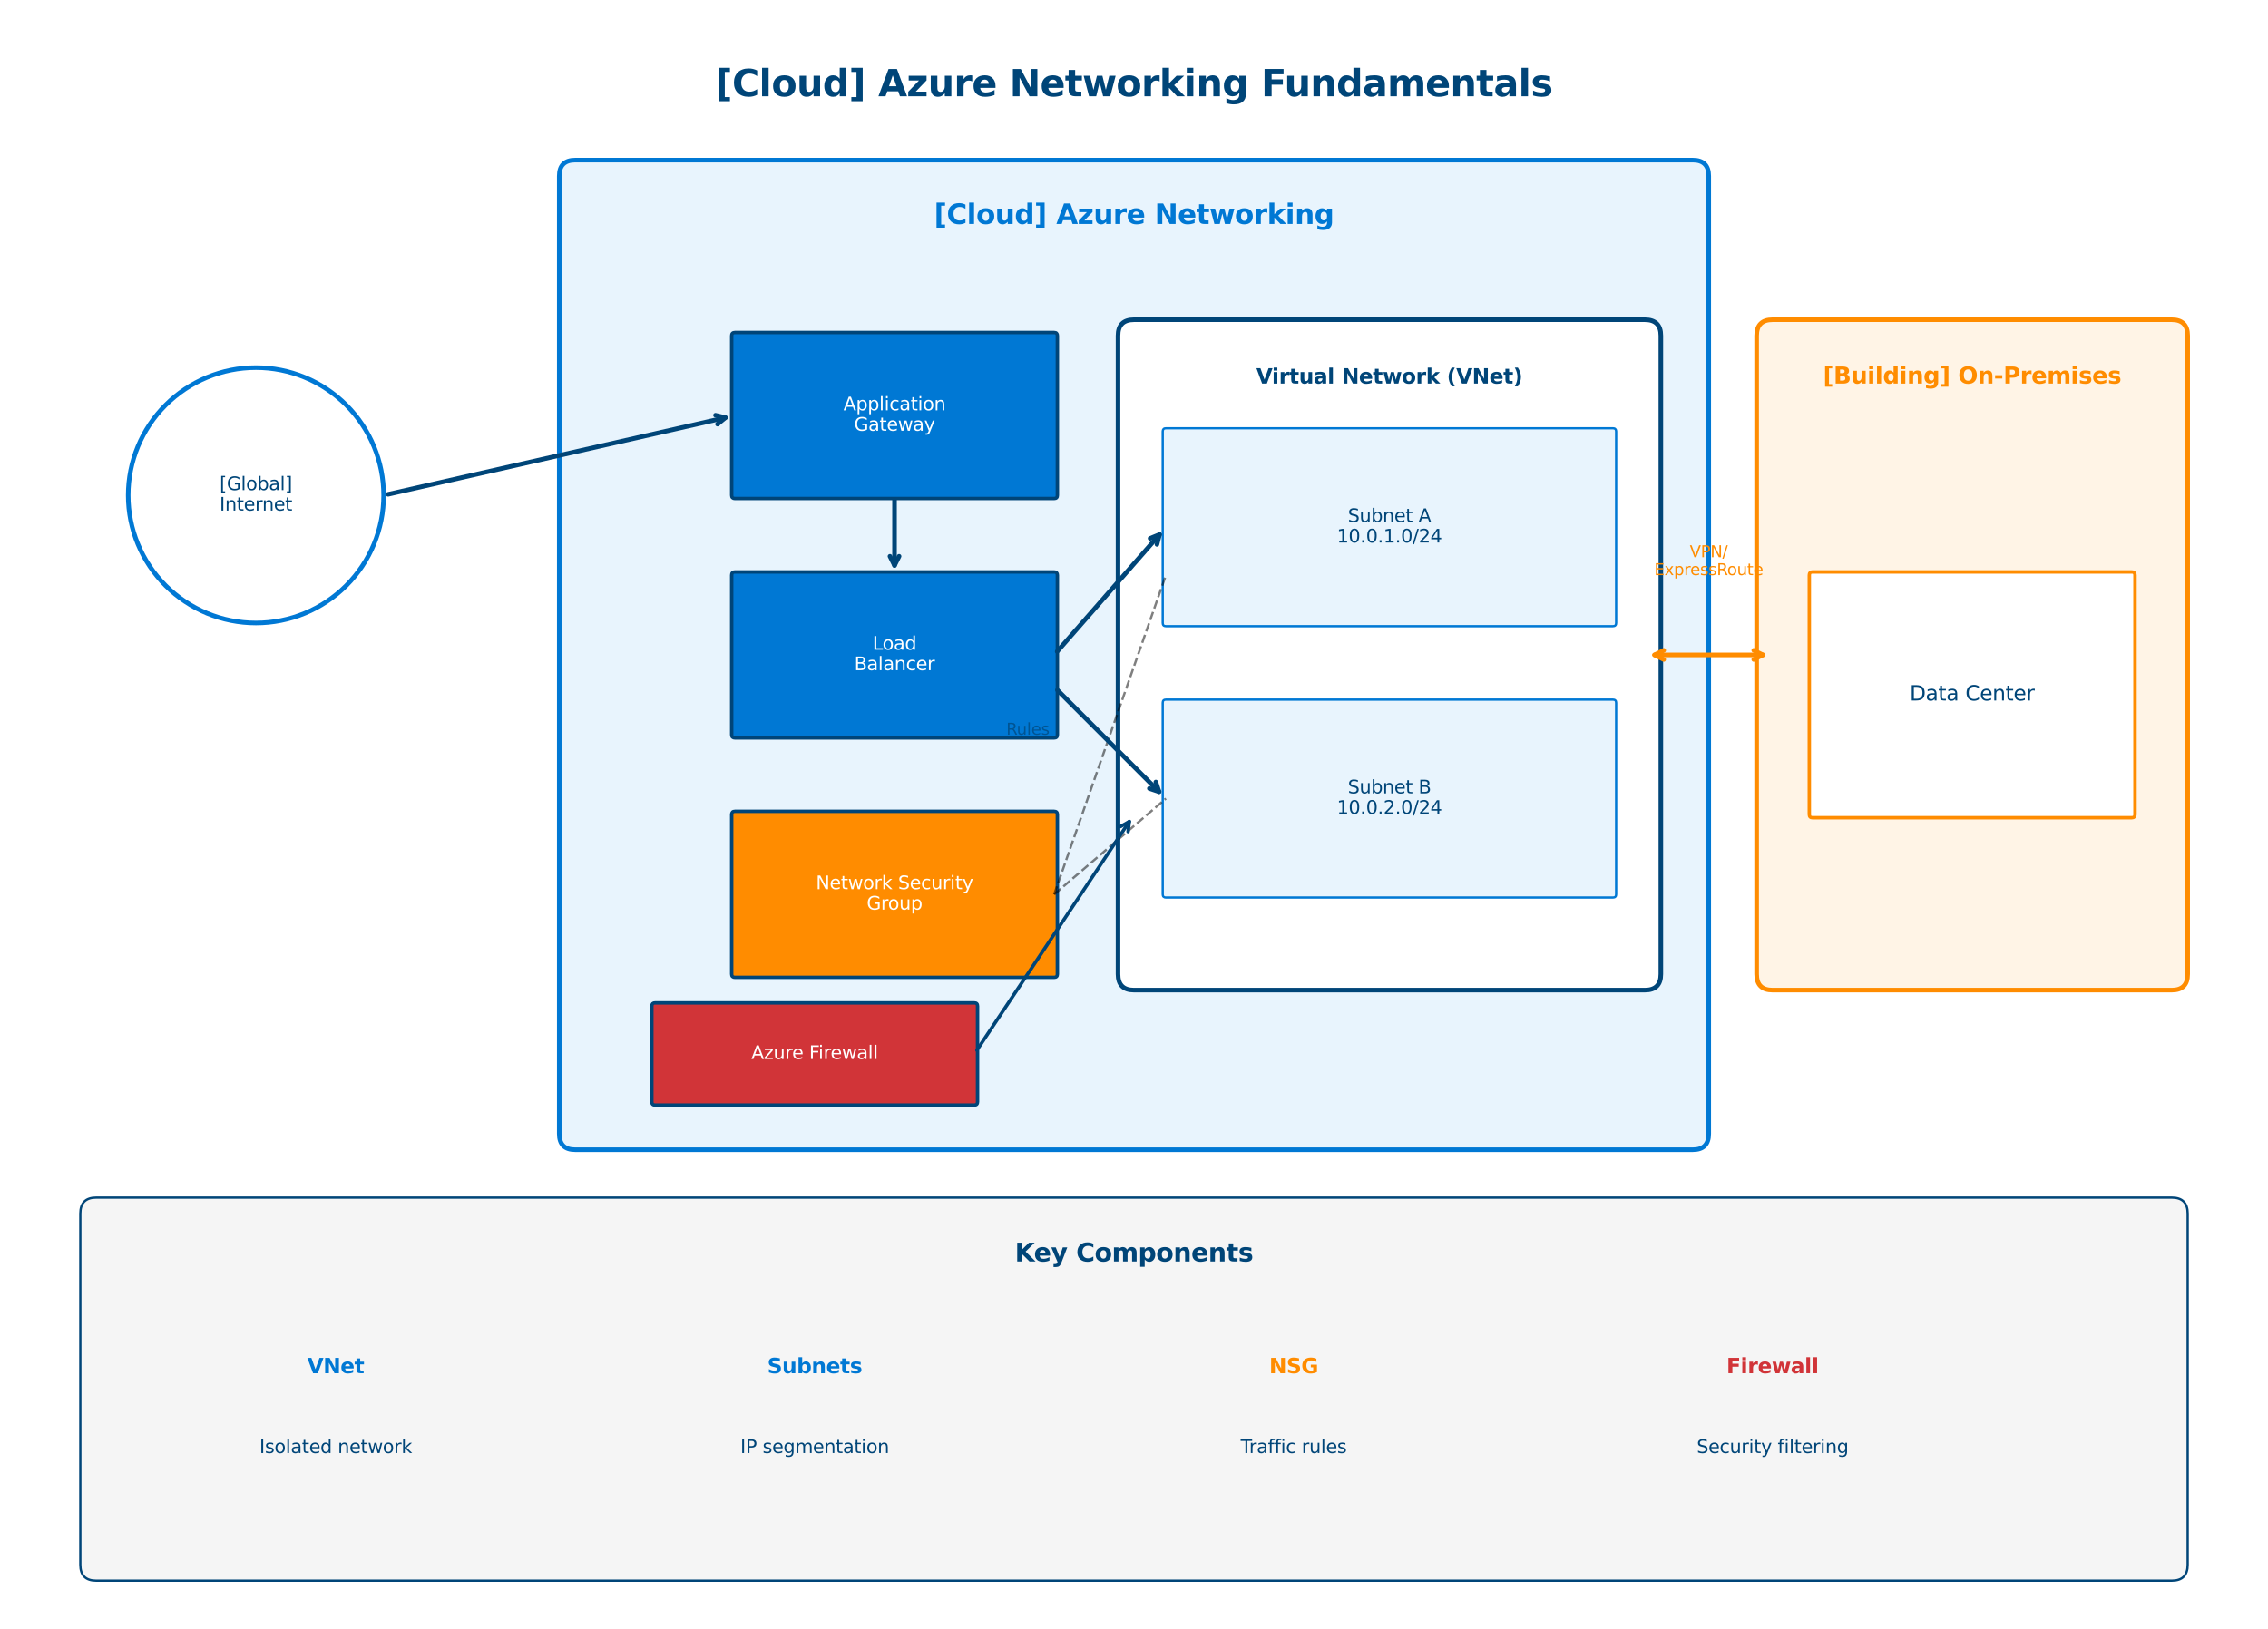 <?xml version="1.0" encoding="utf-8" standalone="no"?>
<!DOCTYPE svg PUBLIC "-//W3C//DTD SVG 1.1//EN"
  "http://www.w3.org/Graphics/SVG/1.1/DTD/svg11.dtd">
<svg xmlns:xlink="http://www.w3.org/1999/xlink" width="992.16pt" height="712.8pt" viewBox="0 0 992.16 712.8" xmlns="http://www.w3.org/2000/svg" version="1.1">
 <defs>
  <style type="text/css">*{stroke-linejoin: round; stroke-linecap: butt}</style>
 </defs>
 <g id="figure_1">
  <g id="patch_1">
   <path d="M 0 712.8
L 992.16 712.8
L 992.16 0
L 0 0
z
" style="fill: #ffffff"/>
  </g>
  <g id="axes_1">
   <g id="patch_2">
    <path d="M 111.96 272.592
C 126.777 272.592 140.99 266.705 151.467 256.227
C 161.945 245.75 167.832 231.537 167.832 216.72
C 167.832 201.903 161.945 187.69 151.467 177.213
C 140.99 166.735 126.777 160.848 111.96 160.848
C 97.143 160.848 82.93 166.735 72.453 177.213
C 61.975 187.69 56.088 201.903 56.088 216.72
C 56.088 231.537 61.975 245.75 72.453 256.227
C 82.93 266.705 97.143 272.592 111.96 272.592
z
" clip-path="url(#p50d7e8e272)" style="fill: #ffffff; stroke: #0078d4; stroke-width: 2; stroke-linejoin: miter"/>
   </g>
   <g id="patch_3">
    <path d="M 251.64 503.064
L 740.52 503.064
Q 747.504 503.064 747.504 496.08
L 747.504 77.04
Q 747.504 70.056 740.52 70.056
L 251.64 70.056
Q 244.656 70.056 244.656 77.04
L 244.656 496.08
Q 244.656 503.064 251.64 503.064
z
" clip-path="url(#p50d7e8e272)" style="fill: #e8f4fd; stroke: #0078d4; stroke-width: 2; stroke-linejoin: miter"/>
   </g>
   <g id="patch_4">
    <path d="M 321.48 218.117
L 461.16 218.117
Q 462.557 218.117 462.557 216.72
L 462.557 146.88
Q 462.557 145.483 461.16 145.483
L 321.48 145.483
Q 320.083 145.483 320.083 146.88
L 320.083 216.72
Q 320.083 218.117 321.48 218.117
z
" clip-path="url(#p50d7e8e272)" style="fill: #0078d4; stroke: #004578; stroke-width: 1.5; stroke-linejoin: miter"/>
   </g>
   <g id="patch_5">
    <path d="M 321.48 322.877
L 461.16 322.877
Q 462.557 322.877 462.557 321.48
L 462.557 251.64
Q 462.557 250.243 461.16 250.243
L 321.48 250.243
Q 320.083 250.243 320.083 251.64
L 320.083 321.48
Q 320.083 322.877 321.48 322.877
z
" clip-path="url(#p50d7e8e272)" style="fill: #0078d4; stroke: #004578; stroke-width: 1.5; stroke-linejoin: miter"/>
   </g>
   <g id="patch_6">
    <path d="M 496.08 433.224
L 719.568 433.224
Q 726.552 433.224 726.552 426.24
L 726.552 146.88
Q 726.552 139.896 719.568 139.896
L 496.08 139.896
Q 489.096 139.896 489.096 146.88
L 489.096 426.24
Q 489.096 433.224 496.08 433.224
z
" clip-path="url(#p50d7e8e272)" style="fill: #ffffff; stroke: #004578; stroke-width: 2; stroke-linejoin: miter"/>
   </g>
   <g id="patch_7">
    <path d="M 510.048 273.989
L 705.6 273.989
Q 706.997 273.989 706.997 272.592
L 706.997 188.784
Q 706.997 187.387 705.6 187.387
L 510.048 187.387
Q 508.651 187.387 508.651 188.784
L 508.651 272.592
Q 508.651 273.989 510.048 273.989
z
" clip-path="url(#p50d7e8e272)" style="fill: #e8f4fd; stroke: #0078d4; stroke-linejoin: miter"/>
   </g>
   <g id="patch_8">
    <path d="M 510.048 392.717
L 705.6 392.717
Q 706.997 392.717 706.997 391.32
L 706.997 307.512
Q 706.997 306.115 705.6 306.115
L 510.048 306.115
Q 508.651 306.115 508.651 307.512
L 508.651 391.32
Q 508.651 392.717 510.048 392.717
z
" clip-path="url(#p50d7e8e272)" style="fill: #e8f4fd; stroke: #0078d4; stroke-linejoin: miter"/>
   </g>
   <g id="patch_9">
    <path d="M 321.48 427.637
L 461.16 427.637
Q 462.557 427.637 462.557 426.24
L 462.557 356.4
Q 462.557 355.003 461.16 355.003
L 321.48 355.003
Q 320.083 355.003 320.083 356.4
L 320.083 426.24
Q 320.083 427.637 321.48 427.637
z
" clip-path="url(#p50d7e8e272)" style="fill: #ff8c00; stroke: #004578; stroke-width: 1.5; stroke-linejoin: miter"/>
   </g>
   <g id="patch_10">
    <path d="M 286.56 483.509
L 426.24 483.509
Q 427.637 483.509 427.637 482.112
L 427.637 440.208
Q 427.637 438.811 426.24 438.811
L 286.56 438.811
Q 285.163 438.811 285.163 440.208
L 285.163 482.112
Q 285.163 483.509 286.56 483.509
z
" clip-path="url(#p50d7e8e272)" style="fill: #d13438; stroke: #004578; stroke-width: 1.5; stroke-linejoin: miter"/>
   </g>
   <g id="patch_11">
    <path d="M 775.44 433.224
L 950.04 433.224
Q 957.024 433.224 957.024 426.24
L 957.024 146.88
Q 957.024 139.896 950.04 139.896
L 775.44 139.896
Q 768.456 139.896 768.456 146.88
L 768.456 426.24
Q 768.456 433.224 775.44 433.224
z
" clip-path="url(#p50d7e8e272)" style="fill: #fff4e6; stroke: #ff8c00; stroke-width: 2; stroke-linejoin: miter"/>
   </g>
   <g id="patch_12">
    <path d="M 792.9 357.797
L 932.58 357.797
Q 933.977 357.797 933.977 356.4
L 933.977 251.64
Q 933.977 250.243 932.58 250.243
L 792.9 250.243
Q 791.503 250.243 791.503 251.64
L 791.503 356.4
Q 791.503 357.797 792.9 357.797
z
" clip-path="url(#p50d7e8e272)" style="fill: #ffffff; stroke: #ff8c00; stroke-width: 1.5; stroke-linejoin: miter"/>
   </g>
   <g id="patch_13">
    <path d="M 42.12 691.632
L 950.04 691.632
Q 957.024 691.632 957.024 684.648
L 957.024 531
Q 957.024 524.016 950.04 524.016
L 42.12 524.016
Q 35.136 524.016 35.136 531
L 35.136 684.648
Q 35.136 691.632 42.12 691.632
z
" clip-path="url(#p50d7e8e272)" style="fill: #f5f5f5; stroke: #004578; stroke-linejoin: miter"/>
   </g>
   <g id="line2d_1">
    <path d="M 461.16 391.32
L 510.048 251.64
" clip-path="url(#p50d7e8e272)" style="fill: none; stroke-dasharray: 3.7,1.6; stroke-dashoffset: 0; stroke: #000000; stroke-opacity: 0.5"/>
   </g>
   <g id="line2d_2">
    <path d="M 461.16 391.32
L 510.048 349.416
" clip-path="url(#p50d7e8e272)" style="fill: none; stroke-dasharray: 3.7,1.6; stroke-dashoffset: 0; stroke: #000000; stroke-opacity: 0.5"/>
   </g>
   <g id="text_1">
    <!-- [Cloud] Azure Networking Fundamentals -->
    <g style="fill: #004578" transform="translate(312.942 42.12) scale(0.16 -0.16)">
     <defs>
      <path id="DejaVuSans-Bold-5b" d="M 550 4863
L 2491 4863
L 2491 4159
L 1613 4159
L 1613 -141
L 2491 -141
L 2491 -844
L 550 -844
L 550 4863
z
" transform="scale(0.016)"/>
      <path id="DejaVuSans-Bold-43" d="M 4288 256
Q 3956 84 3597 -3
Q 3238 -91 2847 -91
Q 1681 -91 1000 561
Q 319 1213 319 2328
Q 319 3447 1000 4098
Q 1681 4750 2847 4750
Q 3238 4750 3597 4662
Q 3956 4575 4288 4403
L 4288 3438
Q 3953 3666 3628 3772
Q 3303 3878 2944 3878
Q 2300 3878 1931 3465
Q 1563 3053 1563 2328
Q 1563 1606 1931 1193
Q 2300 781 2944 781
Q 3303 781 3628 887
Q 3953 994 4288 1222
L 4288 256
z
" transform="scale(0.016)"/>
      <path id="DejaVuSans-Bold-6c" d="M 538 4863
L 1656 4863
L 1656 0
L 538 0
L 538 4863
z
" transform="scale(0.016)"/>
      <path id="DejaVuSans-Bold-6f" d="M 2203 2784
Q 1831 2784 1636 2517
Q 1441 2250 1441 1747
Q 1441 1244 1636 976
Q 1831 709 2203 709
Q 2569 709 2762 976
Q 2956 1244 2956 1747
Q 2956 2250 2762 2517
Q 2569 2784 2203 2784
z
M 2203 3584
Q 3106 3584 3614 3096
Q 4122 2609 4122 1747
Q 4122 884 3614 396
Q 3106 -91 2203 -91
Q 1297 -91 786 396
Q 275 884 275 1747
Q 275 2609 786 3096
Q 1297 3584 2203 3584
z
" transform="scale(0.016)"/>
      <path id="DejaVuSans-Bold-75" d="M 500 1363
L 500 3500
L 1625 3500
L 1625 3150
Q 1625 2866 1622 2436
Q 1619 2006 1619 1863
Q 1619 1441 1641 1255
Q 1663 1069 1716 984
Q 1784 875 1895 815
Q 2006 756 2150 756
Q 2500 756 2700 1025
Q 2900 1294 2900 1772
L 2900 3500
L 4019 3500
L 4019 0
L 2900 0
L 2900 506
Q 2647 200 2364 54
Q 2081 -91 1741 -91
Q 1134 -91 817 281
Q 500 653 500 1363
z
" transform="scale(0.016)"/>
      <path id="DejaVuSans-Bold-64" d="M 2919 2988
L 2919 4863
L 4044 4863
L 4044 0
L 2919 0
L 2919 506
Q 2688 197 2409 53
Q 2131 -91 1766 -91
Q 1119 -91 703 423
Q 288 938 288 1747
Q 288 2556 703 3070
Q 1119 3584 1766 3584
Q 2128 3584 2408 3439
Q 2688 3294 2919 2988
z
M 2181 722
Q 2541 722 2730 984
Q 2919 1247 2919 1747
Q 2919 2247 2730 2509
Q 2541 2772 2181 2772
Q 1825 2772 1636 2509
Q 1447 2247 1447 1747
Q 1447 1247 1636 984
Q 1825 722 2181 722
z
" transform="scale(0.016)"/>
      <path id="DejaVuSans-Bold-5d" d="M 2375 -844
L 434 -844
L 434 -141
L 1313 -141
L 1313 4159
L 434 4159
L 434 4863
L 2375 4863
L 2375 -844
z
" transform="scale(0.016)"/>
      <path id="DejaVuSans-Bold-20" transform="scale(0.016)"/>
      <path id="DejaVuSans-Bold-41" d="M 3419 850
L 1538 850
L 1241 0
L 31 0
L 1759 4666
L 3194 4666
L 4922 0
L 3713 0
L 3419 850
z
M 1838 1716
L 3116 1716
L 2478 3572
L 1838 1716
z
" transform="scale(0.016)"/>
      <path id="DejaVuSans-Bold-7a" d="M 366 3500
L 3419 3500
L 3419 2719
L 1575 800
L 3419 800
L 3419 0
L 288 0
L 288 781
L 2131 2700
L 366 2700
L 366 3500
z
" transform="scale(0.016)"/>
      <path id="DejaVuSans-Bold-72" d="M 3138 2547
Q 2991 2616 2845 2648
Q 2700 2681 2553 2681
Q 2122 2681 1889 2404
Q 1656 2128 1656 1613
L 1656 0
L 538 0
L 538 3500
L 1656 3500
L 1656 2925
Q 1872 3269 2151 3426
Q 2431 3584 2822 3584
Q 2878 3584 2943 3579
Q 3009 3575 3134 3559
L 3138 2547
z
" transform="scale(0.016)"/>
      <path id="DejaVuSans-Bold-65" d="M 4031 1759
L 4031 1441
L 1416 1441
Q 1456 1047 1700 850
Q 1944 653 2381 653
Q 2734 653 3104 758
Q 3475 863 3866 1075
L 3866 213
Q 3469 63 3072 -14
Q 2675 -91 2278 -91
Q 1328 -91 801 392
Q 275 875 275 1747
Q 275 2603 792 3093
Q 1309 3584 2216 3584
Q 3041 3584 3536 3087
Q 4031 2591 4031 1759
z
M 2881 2131
Q 2881 2450 2695 2645
Q 2509 2841 2209 2841
Q 1884 2841 1681 2658
Q 1478 2475 1428 2131
L 2881 2131
z
" transform="scale(0.016)"/>
      <path id="DejaVuSans-Bold-4e" d="M 588 4666
L 1931 4666
L 3628 1466
L 3628 4666
L 4769 4666
L 4769 0
L 3425 0
L 1728 3200
L 1728 0
L 588 0
L 588 4666
z
" transform="scale(0.016)"/>
      <path id="DejaVuSans-Bold-74" d="M 1759 4494
L 1759 3500
L 2913 3500
L 2913 2700
L 1759 2700
L 1759 1216
Q 1759 972 1856 886
Q 1953 800 2241 800
L 2816 800
L 2816 0
L 1856 0
Q 1194 0 917 276
Q 641 553 641 1216
L 641 2700
L 84 2700
L 84 3500
L 641 3500
L 641 4494
L 1759 4494
z
" transform="scale(0.016)"/>
      <path id="DejaVuSans-Bold-77" d="M 225 3500
L 1313 3500
L 1900 1088
L 2491 3500
L 3425 3500
L 4013 1113
L 4603 3500
L 5691 3500
L 4769 0
L 3547 0
L 2956 2406
L 2369 0
L 1147 0
L 225 3500
z
" transform="scale(0.016)"/>
      <path id="DejaVuSans-Bold-6b" d="M 538 4863
L 1656 4863
L 1656 2216
L 2944 3500
L 4244 3500
L 2534 1894
L 4378 0
L 3022 0
L 1656 1459
L 1656 0
L 538 0
L 538 4863
z
" transform="scale(0.016)"/>
      <path id="DejaVuSans-Bold-69" d="M 538 3500
L 1656 3500
L 1656 0
L 538 0
L 538 3500
z
M 538 4863
L 1656 4863
L 1656 3950
L 538 3950
L 538 4863
z
" transform="scale(0.016)"/>
      <path id="DejaVuSans-Bold-6e" d="M 4056 2131
L 4056 0
L 2931 0
L 2931 347
L 2931 1631
Q 2931 2084 2911 2256
Q 2891 2428 2841 2509
Q 2775 2619 2662 2680
Q 2550 2741 2406 2741
Q 2056 2741 1856 2470
Q 1656 2200 1656 1722
L 1656 0
L 538 0
L 538 3500
L 1656 3500
L 1656 2988
Q 1909 3294 2193 3439
Q 2478 3584 2822 3584
Q 3428 3584 3742 3212
Q 4056 2841 4056 2131
z
" transform="scale(0.016)"/>
      <path id="DejaVuSans-Bold-67" d="M 2919 594
Q 2688 288 2409 144
Q 2131 0 1766 0
Q 1125 0 706 504
Q 288 1009 288 1791
Q 288 2575 706 3076
Q 1125 3578 1766 3578
Q 2131 3578 2409 3434
Q 2688 3291 2919 2981
L 2919 3500
L 4044 3500
L 4044 353
Q 4044 -491 3511 -936
Q 2978 -1381 1966 -1381
Q 1638 -1381 1331 -1331
Q 1025 -1281 716 -1178
L 716 -306
Q 1009 -475 1290 -558
Q 1572 -641 1856 -641
Q 2406 -641 2662 -400
Q 2919 -159 2919 353
L 2919 594
z
M 2181 2772
Q 1834 2772 1640 2515
Q 1447 2259 1447 1791
Q 1447 1309 1634 1061
Q 1822 813 2181 813
Q 2531 813 2725 1069
Q 2919 1325 2919 1791
Q 2919 2259 2725 2515
Q 2531 2772 2181 2772
z
" transform="scale(0.016)"/>
      <path id="DejaVuSans-Bold-46" d="M 588 4666
L 3834 4666
L 3834 3756
L 1791 3756
L 1791 2888
L 3713 2888
L 3713 1978
L 1791 1978
L 1791 0
L 588 0
L 588 4666
z
" transform="scale(0.016)"/>
      <path id="DejaVuSans-Bold-61" d="M 2106 1575
Q 1756 1575 1579 1456
Q 1403 1338 1403 1106
Q 1403 894 1545 773
Q 1688 653 1941 653
Q 2256 653 2472 879
Q 2688 1106 2688 1447
L 2688 1575
L 2106 1575
z
M 3816 1997
L 3816 0
L 2688 0
L 2688 519
Q 2463 200 2181 54
Q 1900 -91 1497 -91
Q 953 -91 614 226
Q 275 544 275 1050
Q 275 1666 698 1953
Q 1122 2241 2028 2241
L 2688 2241
L 2688 2328
Q 2688 2594 2478 2717
Q 2269 2841 1825 2841
Q 1466 2841 1156 2769
Q 847 2697 581 2553
L 581 3406
Q 941 3494 1303 3539
Q 1666 3584 2028 3584
Q 2975 3584 3395 3211
Q 3816 2838 3816 1997
z
" transform="scale(0.016)"/>
      <path id="DejaVuSans-Bold-6d" d="M 3781 2919
Q 3994 3244 4286 3414
Q 4578 3584 4928 3584
Q 5531 3584 5847 3212
Q 6163 2841 6163 2131
L 6163 0
L 5038 0
L 5038 1825
Q 5041 1866 5042 1909
Q 5044 1953 5044 2034
Q 5044 2406 4934 2573
Q 4825 2741 4581 2741
Q 4263 2741 4089 2478
Q 3916 2216 3909 1719
L 3909 0
L 2784 0
L 2784 1825
Q 2784 2406 2684 2573
Q 2584 2741 2328 2741
Q 2006 2741 1831 2477
Q 1656 2213 1656 1722
L 1656 0
L 531 0
L 531 3500
L 1656 3500
L 1656 2988
Q 1863 3284 2130 3434
Q 2397 3584 2719 3584
Q 3081 3584 3359 3409
Q 3638 3234 3781 2919
z
" transform="scale(0.016)"/>
      <path id="DejaVuSans-Bold-73" d="M 3272 3391
L 3272 2541
Q 2913 2691 2578 2766
Q 2244 2841 1947 2841
Q 1628 2841 1473 2761
Q 1319 2681 1319 2516
Q 1319 2381 1436 2309
Q 1553 2238 1856 2203
L 2053 2175
Q 2913 2066 3209 1816
Q 3506 1566 3506 1031
Q 3506 472 3093 190
Q 2681 -91 1863 -91
Q 1516 -91 1145 -36
Q 775 19 384 128
L 384 978
Q 719 816 1070 734
Q 1422 653 1784 653
Q 2113 653 2278 743
Q 2444 834 2444 1013
Q 2444 1163 2330 1236
Q 2216 1309 1875 1350
L 1678 1375
Q 931 1469 631 1722
Q 331 1975 331 2491
Q 331 3047 712 3315
Q 1094 3584 1881 3584
Q 2191 3584 2531 3537
Q 2872 3491 3272 3391
z
" transform="scale(0.016)"/>
     </defs>
     <use xlink:href="#DejaVuSans-Bold-5b"/>
     <use xlink:href="#DejaVuSans-Bold-43" transform="translate(45.703 0)"/>
     <use xlink:href="#DejaVuSans-Bold-6c" transform="translate(119.092 0)"/>
     <use xlink:href="#DejaVuSans-Bold-6f" transform="translate(153.369 0)"/>
     <use xlink:href="#DejaVuSans-Bold-75" transform="translate(222.07 0)"/>
     <use xlink:href="#DejaVuSans-Bold-64" transform="translate(293.262 0)"/>
     <use xlink:href="#DejaVuSans-Bold-5d" transform="translate(364.844 0)"/>
     <use xlink:href="#DejaVuSans-Bold-20" transform="translate(410.547 0)"/>
     <use xlink:href="#DejaVuSans-Bold-41" transform="translate(445.361 0)"/>
     <use xlink:href="#DejaVuSans-Bold-7a" transform="translate(522.754 0)"/>
     <use xlink:href="#DejaVuSans-Bold-75" transform="translate(580.957 0)"/>
     <use xlink:href="#DejaVuSans-Bold-72" transform="translate(652.148 0)"/>
     <use xlink:href="#DejaVuSans-Bold-65" transform="translate(701.465 0)"/>
     <use xlink:href="#DejaVuSans-Bold-20" transform="translate(769.287 0)"/>
     <use xlink:href="#DejaVuSans-Bold-4e" transform="translate(804.102 0)"/>
     <use xlink:href="#DejaVuSans-Bold-65" transform="translate(887.793 0)"/>
     <use xlink:href="#DejaVuSans-Bold-74" transform="translate(955.615 0)"/>
     <use xlink:href="#DejaVuSans-Bold-77" transform="translate(1003.418 0)"/>
     <use xlink:href="#DejaVuSans-Bold-6f" transform="translate(1095.801 0)"/>
     <use xlink:href="#DejaVuSans-Bold-72" transform="translate(1164.502 0)"/>
     <use xlink:href="#DejaVuSans-Bold-6b" transform="translate(1213.818 0)"/>
     <use xlink:href="#DejaVuSans-Bold-69" transform="translate(1280.322 0)"/>
     <use xlink:href="#DejaVuSans-Bold-6e" transform="translate(1314.6 0)"/>
     <use xlink:href="#DejaVuSans-Bold-67" transform="translate(1385.791 0)"/>
     <use xlink:href="#DejaVuSans-Bold-20" transform="translate(1457.373 0)"/>
     <use xlink:href="#DejaVuSans-Bold-46" transform="translate(1492.188 0)"/>
     <use xlink:href="#DejaVuSans-Bold-75" transform="translate(1555.498 0)"/>
     <use xlink:href="#DejaVuSans-Bold-6e" transform="translate(1626.689 0)"/>
     <use xlink:href="#DejaVuSans-Bold-64" transform="translate(1697.881 0)"/>
     <use xlink:href="#DejaVuSans-Bold-61" transform="translate(1769.463 0)"/>
     <use xlink:href="#DejaVuSans-Bold-6d" transform="translate(1836.943 0)"/>
     <use xlink:href="#DejaVuSans-Bold-65" transform="translate(1941.143 0)"/>
     <use xlink:href="#DejaVuSans-Bold-6e" transform="translate(2008.965 0)"/>
     <use xlink:href="#DejaVuSans-Bold-74" transform="translate(2080.156 0)"/>
     <use xlink:href="#DejaVuSans-Bold-61" transform="translate(2127.959 0)"/>
     <use xlink:href="#DejaVuSans-Bold-6c" transform="translate(2195.439 0)"/>
     <use xlink:href="#DejaVuSans-Bold-73" transform="translate(2229.717 0)"/>
    </g>
   </g>
   <g id="text_2">
    <!-- [Global] -->
    <g style="fill: #004578" transform="translate(96.079 214.448) scale(0.08 -0.08)">
     <defs>
      <path id="DejaVuSans-5b" d="M 550 4863
L 1875 4863
L 1875 4416
L 1125 4416
L 1125 -397
L 1875 -397
L 1875 -844
L 550 -844
L 550 4863
z
" transform="scale(0.016)"/>
      <path id="DejaVuSans-47" d="M 3809 666
L 3809 1919
L 2778 1919
L 2778 2438
L 4434 2438
L 4434 434
Q 4069 175 3628 42
Q 3188 -91 2688 -91
Q 1594 -91 976 548
Q 359 1188 359 2328
Q 359 3472 976 4111
Q 1594 4750 2688 4750
Q 3144 4750 3555 4637
Q 3966 4525 4313 4306
L 4313 3634
Q 3963 3931 3569 4081
Q 3175 4231 2741 4231
Q 1884 4231 1454 3753
Q 1025 3275 1025 2328
Q 1025 1384 1454 906
Q 1884 428 2741 428
Q 3075 428 3337 486
Q 3600 544 3809 666
z
" transform="scale(0.016)"/>
      <path id="DejaVuSans-6c" d="M 603 4863
L 1178 4863
L 1178 0
L 603 0
L 603 4863
z
" transform="scale(0.016)"/>
      <path id="DejaVuSans-6f" d="M 1959 3097
Q 1497 3097 1228 2736
Q 959 2375 959 1747
Q 959 1119 1226 758
Q 1494 397 1959 397
Q 2419 397 2687 759
Q 2956 1122 2956 1747
Q 2956 2369 2687 2733
Q 2419 3097 1959 3097
z
M 1959 3584
Q 2709 3584 3137 3096
Q 3566 2609 3566 1747
Q 3566 888 3137 398
Q 2709 -91 1959 -91
Q 1206 -91 779 398
Q 353 888 353 1747
Q 353 2609 779 3096
Q 1206 3584 1959 3584
z
" transform="scale(0.016)"/>
      <path id="DejaVuSans-62" d="M 3116 1747
Q 3116 2381 2855 2742
Q 2594 3103 2138 3103
Q 1681 3103 1420 2742
Q 1159 2381 1159 1747
Q 1159 1113 1420 752
Q 1681 391 2138 391
Q 2594 391 2855 752
Q 3116 1113 3116 1747
z
M 1159 2969
Q 1341 3281 1617 3432
Q 1894 3584 2278 3584
Q 2916 3584 3314 3078
Q 3713 2572 3713 1747
Q 3713 922 3314 415
Q 2916 -91 2278 -91
Q 1894 -91 1617 61
Q 1341 213 1159 525
L 1159 0
L 581 0
L 581 4863
L 1159 4863
L 1159 2969
z
" transform="scale(0.016)"/>
      <path id="DejaVuSans-61" d="M 2194 1759
Q 1497 1759 1228 1600
Q 959 1441 959 1056
Q 959 750 1161 570
Q 1363 391 1709 391
Q 2188 391 2477 730
Q 2766 1069 2766 1631
L 2766 1759
L 2194 1759
z
M 3341 1997
L 3341 0
L 2766 0
L 2766 531
Q 2569 213 2275 61
Q 1981 -91 1556 -91
Q 1019 -91 701 211
Q 384 513 384 1019
Q 384 1609 779 1909
Q 1175 2209 1959 2209
L 2766 2209
L 2766 2266
Q 2766 2663 2505 2880
Q 2244 3097 1772 3097
Q 1472 3097 1187 3025
Q 903 2953 641 2809
L 641 3341
Q 956 3463 1253 3523
Q 1550 3584 1831 3584
Q 2591 3584 2966 3190
Q 3341 2797 3341 1997
z
" transform="scale(0.016)"/>
      <path id="DejaVuSans-5d" d="M 1947 4863
L 1947 -844
L 622 -844
L 622 -397
L 1369 -397
L 1369 4416
L 622 4416
L 622 4863
L 1947 4863
z
" transform="scale(0.016)"/>
     </defs>
     <use xlink:href="#DejaVuSans-5b"/>
     <use xlink:href="#DejaVuSans-47" transform="translate(39.014 0)"/>
     <use xlink:href="#DejaVuSans-6c" transform="translate(116.504 0)"/>
     <use xlink:href="#DejaVuSans-6f" transform="translate(144.287 0)"/>
     <use xlink:href="#DejaVuSans-62" transform="translate(205.469 0)"/>
     <use xlink:href="#DejaVuSans-61" transform="translate(268.945 0)"/>
     <use xlink:href="#DejaVuSans-6c" transform="translate(330.225 0)"/>
     <use xlink:href="#DejaVuSans-5d" transform="translate(358.008 0)"/>
    </g>
    <!-- Internet -->
    <g style="fill: #004578" transform="translate(96.077 223.407) scale(0.08 -0.08)">
     <defs>
      <path id="DejaVuSans-49" d="M 628 4666
L 1259 4666
L 1259 0
L 628 0
L 628 4666
z
" transform="scale(0.016)"/>
      <path id="DejaVuSans-6e" d="M 3513 2113
L 3513 0
L 2938 0
L 2938 2094
Q 2938 2591 2744 2837
Q 2550 3084 2163 3084
Q 1697 3084 1428 2787
Q 1159 2491 1159 1978
L 1159 0
L 581 0
L 581 3500
L 1159 3500
L 1159 2956
Q 1366 3272 1645 3428
Q 1925 3584 2291 3584
Q 2894 3584 3203 3211
Q 3513 2838 3513 2113
z
" transform="scale(0.016)"/>
      <path id="DejaVuSans-74" d="M 1172 4494
L 1172 3500
L 2356 3500
L 2356 3053
L 1172 3053
L 1172 1153
Q 1172 725 1289 603
Q 1406 481 1766 481
L 2356 481
L 2356 0
L 1766 0
Q 1100 0 847 248
Q 594 497 594 1153
L 594 3053
L 172 3053
L 172 3500
L 594 3500
L 594 4494
L 1172 4494
z
" transform="scale(0.016)"/>
      <path id="DejaVuSans-65" d="M 3597 1894
L 3597 1613
L 953 1613
Q 991 1019 1311 708
Q 1631 397 2203 397
Q 2534 397 2845 478
Q 3156 559 3463 722
L 3463 178
Q 3153 47 2828 -22
Q 2503 -91 2169 -91
Q 1331 -91 842 396
Q 353 884 353 1716
Q 353 2575 817 3079
Q 1281 3584 2069 3584
Q 2775 3584 3186 3129
Q 3597 2675 3597 1894
z
M 3022 2063
Q 3016 2534 2758 2815
Q 2500 3097 2075 3097
Q 1594 3097 1305 2825
Q 1016 2553 972 2059
L 3022 2063
z
" transform="scale(0.016)"/>
      <path id="DejaVuSans-72" d="M 2631 2963
Q 2534 3019 2420 3045
Q 2306 3072 2169 3072
Q 1681 3072 1420 2755
Q 1159 2438 1159 1844
L 1159 0
L 581 0
L 581 3500
L 1159 3500
L 1159 2956
Q 1341 3275 1631 3429
Q 1922 3584 2338 3584
Q 2397 3584 2469 3576
Q 2541 3569 2628 3553
L 2631 2963
z
" transform="scale(0.016)"/>
     </defs>
     <use xlink:href="#DejaVuSans-49"/>
     <use xlink:href="#DejaVuSans-6e" transform="translate(29.492 0)"/>
     <use xlink:href="#DejaVuSans-74" transform="translate(92.871 0)"/>
     <use xlink:href="#DejaVuSans-65" transform="translate(132.08 0)"/>
     <use xlink:href="#DejaVuSans-72" transform="translate(193.604 0)"/>
     <use xlink:href="#DejaVuSans-6e" transform="translate(232.967 0)"/>
     <use xlink:href="#DejaVuSans-65" transform="translate(296.346 0)"/>
     <use xlink:href="#DejaVuSans-74" transform="translate(357.869 0)"/>
    </g>
   </g>
   <g id="text_3">
    <!-- [Cloud] Azure Networking -->
    <g style="fill: #0078d4" transform="translate(408.638 97.992) scale(0.12 -0.12)">
     <use xlink:href="#DejaVuSans-Bold-5b"/>
     <use xlink:href="#DejaVuSans-Bold-43" transform="translate(45.703 0)"/>
     <use xlink:href="#DejaVuSans-Bold-6c" transform="translate(119.092 0)"/>
     <use xlink:href="#DejaVuSans-Bold-6f" transform="translate(153.369 0)"/>
     <use xlink:href="#DejaVuSans-Bold-75" transform="translate(222.07 0)"/>
     <use xlink:href="#DejaVuSans-Bold-64" transform="translate(293.262 0)"/>
     <use xlink:href="#DejaVuSans-Bold-5d" transform="translate(364.844 0)"/>
     <use xlink:href="#DejaVuSans-Bold-20" transform="translate(410.547 0)"/>
     <use xlink:href="#DejaVuSans-Bold-41" transform="translate(445.361 0)"/>
     <use xlink:href="#DejaVuSans-Bold-7a" transform="translate(522.754 0)"/>
     <use xlink:href="#DejaVuSans-Bold-75" transform="translate(580.957 0)"/>
     <use xlink:href="#DejaVuSans-Bold-72" transform="translate(652.148 0)"/>
     <use xlink:href="#DejaVuSans-Bold-65" transform="translate(701.465 0)"/>
     <use xlink:href="#DejaVuSans-Bold-20" transform="translate(769.287 0)"/>
     <use xlink:href="#DejaVuSans-Bold-4e" transform="translate(804.102 0)"/>
     <use xlink:href="#DejaVuSans-Bold-65" transform="translate(887.793 0)"/>
     <use xlink:href="#DejaVuSans-Bold-74" transform="translate(955.615 0)"/>
     <use xlink:href="#DejaVuSans-Bold-77" transform="translate(1003.418 0)"/>
     <use xlink:href="#DejaVuSans-Bold-6f" transform="translate(1095.801 0)"/>
     <use xlink:href="#DejaVuSans-Bold-72" transform="translate(1164.502 0)"/>
     <use xlink:href="#DejaVuSans-Bold-6b" transform="translate(1213.818 0)"/>
     <use xlink:href="#DejaVuSans-Bold-69" transform="translate(1280.322 0)"/>
     <use xlink:href="#DejaVuSans-Bold-6e" transform="translate(1314.6 0)"/>
     <use xlink:href="#DejaVuSans-Bold-67" transform="translate(1385.791 0)"/>
    </g>
   </g>
   <g id="text_4">
    <!-- Application -->
    <g style="fill: #ffffff" transform="translate(368.97 179.528) scale(0.08 -0.08)">
     <defs>
      <path id="DejaVuSans-41" d="M 2188 4044
L 1331 1722
L 3047 1722
L 2188 4044
z
M 1831 4666
L 2547 4666
L 4325 0
L 3669 0
L 3244 1197
L 1141 1197
L 716 0
L 50 0
L 1831 4666
z
" transform="scale(0.016)"/>
      <path id="DejaVuSans-70" d="M 1159 525
L 1159 -1331
L 581 -1331
L 581 3500
L 1159 3500
L 1159 2969
Q 1341 3281 1617 3432
Q 1894 3584 2278 3584
Q 2916 3584 3314 3078
Q 3713 2572 3713 1747
Q 3713 922 3314 415
Q 2916 -91 2278 -91
Q 1894 -91 1617 61
Q 1341 213 1159 525
z
M 3116 1747
Q 3116 2381 2855 2742
Q 2594 3103 2138 3103
Q 1681 3103 1420 2742
Q 1159 2381 1159 1747
Q 1159 1113 1420 752
Q 1681 391 2138 391
Q 2594 391 2855 752
Q 3116 1113 3116 1747
z
" transform="scale(0.016)"/>
      <path id="DejaVuSans-69" d="M 603 3500
L 1178 3500
L 1178 0
L 603 0
L 603 3500
z
M 603 4863
L 1178 4863
L 1178 4134
L 603 4134
L 603 4863
z
" transform="scale(0.016)"/>
      <path id="DejaVuSans-63" d="M 3122 3366
L 3122 2828
Q 2878 2963 2633 3030
Q 2388 3097 2138 3097
Q 1578 3097 1268 2742
Q 959 2388 959 1747
Q 959 1106 1268 751
Q 1578 397 2138 397
Q 2388 397 2633 464
Q 2878 531 3122 666
L 3122 134
Q 2881 22 2623 -34
Q 2366 -91 2075 -91
Q 1284 -91 818 406
Q 353 903 353 1747
Q 353 2603 823 3093
Q 1294 3584 2113 3584
Q 2378 3584 2631 3529
Q 2884 3475 3122 3366
z
" transform="scale(0.016)"/>
     </defs>
     <use xlink:href="#DejaVuSans-41"/>
     <use xlink:href="#DejaVuSans-70" transform="translate(68.408 0)"/>
     <use xlink:href="#DejaVuSans-70" transform="translate(131.885 0)"/>
     <use xlink:href="#DejaVuSans-6c" transform="translate(195.361 0)"/>
     <use xlink:href="#DejaVuSans-69" transform="translate(223.145 0)"/>
     <use xlink:href="#DejaVuSans-63" transform="translate(250.928 0)"/>
     <use xlink:href="#DejaVuSans-61" transform="translate(305.908 0)"/>
     <use xlink:href="#DejaVuSans-74" transform="translate(367.188 0)"/>
     <use xlink:href="#DejaVuSans-69" transform="translate(406.396 0)"/>
     <use xlink:href="#DejaVuSans-6f" transform="translate(434.18 0)"/>
     <use xlink:href="#DejaVuSans-6e" transform="translate(495.361 0)"/>
    </g>
    <!-- Gateway -->
    <g style="fill: #ffffff" transform="translate(373.65 188.487) scale(0.08 -0.08)">
     <defs>
      <path id="DejaVuSans-77" d="M 269 3500
L 844 3500
L 1563 769
L 2278 3500
L 2956 3500
L 3675 769
L 4391 3500
L 4966 3500
L 4050 0
L 3372 0
L 2619 2869
L 1863 0
L 1184 0
L 269 3500
z
" transform="scale(0.016)"/>
      <path id="DejaVuSans-79" d="M 2059 -325
Q 1816 -950 1584 -1140
Q 1353 -1331 966 -1331
L 506 -1331
L 506 -850
L 844 -850
Q 1081 -850 1212 -737
Q 1344 -625 1503 -206
L 1606 56
L 191 3500
L 800 3500
L 1894 763
L 2988 3500
L 3597 3500
L 2059 -325
z
" transform="scale(0.016)"/>
     </defs>
     <use xlink:href="#DejaVuSans-47"/>
     <use xlink:href="#DejaVuSans-61" transform="translate(77.49 0)"/>
     <use xlink:href="#DejaVuSans-74" transform="translate(138.77 0)"/>
     <use xlink:href="#DejaVuSans-65" transform="translate(177.979 0)"/>
     <use xlink:href="#DejaVuSans-77" transform="translate(239.502 0)"/>
     <use xlink:href="#DejaVuSans-61" transform="translate(321.289 0)"/>
     <use xlink:href="#DejaVuSans-79" transform="translate(382.568 0)"/>
    </g>
   </g>
   <g id="text_5">
    <!-- Load -->
    <g style="fill: #ffffff" transform="translate(381.723 284.288) scale(0.08 -0.08)">
     <defs>
      <path id="DejaVuSans-4c" d="M 628 4666
L 1259 4666
L 1259 531
L 3531 531
L 3531 0
L 628 0
L 628 4666
z
" transform="scale(0.016)"/>
      <path id="DejaVuSans-64" d="M 2906 2969
L 2906 4863
L 3481 4863
L 3481 0
L 2906 0
L 2906 525
Q 2725 213 2448 61
Q 2172 -91 1784 -91
Q 1150 -91 751 415
Q 353 922 353 1747
Q 353 2572 751 3078
Q 1150 3584 1784 3584
Q 2172 3584 2448 3432
Q 2725 3281 2906 2969
z
M 947 1747
Q 947 1113 1208 752
Q 1469 391 1925 391
Q 2381 391 2643 752
Q 2906 1113 2906 1747
Q 2906 2381 2643 2742
Q 2381 3103 1925 3103
Q 1469 3103 1208 2742
Q 947 2381 947 1747
z
" transform="scale(0.016)"/>
     </defs>
     <use xlink:href="#DejaVuSans-4c"/>
     <use xlink:href="#DejaVuSans-6f" transform="translate(53.963 0)"/>
     <use xlink:href="#DejaVuSans-61" transform="translate(115.145 0)"/>
     <use xlink:href="#DejaVuSans-64" transform="translate(176.424 0)"/>
    </g>
    <!-- Balancer -->
    <g style="fill: #ffffff" transform="translate(373.722 293.247) scale(0.08 -0.08)">
     <defs>
      <path id="DejaVuSans-42" d="M 1259 2228
L 1259 519
L 2272 519
Q 2781 519 3026 730
Q 3272 941 3272 1375
Q 3272 1813 3026 2020
Q 2781 2228 2272 2228
L 1259 2228
z
M 1259 4147
L 1259 2741
L 2194 2741
Q 2656 2741 2882 2914
Q 3109 3088 3109 3444
Q 3109 3797 2882 3972
Q 2656 4147 2194 4147
L 1259 4147
z
M 628 4666
L 2241 4666
Q 2963 4666 3353 4366
Q 3744 4066 3744 3513
Q 3744 3084 3544 2831
Q 3344 2578 2956 2516
Q 3422 2416 3680 2098
Q 3938 1781 3938 1306
Q 3938 681 3513 340
Q 3088 0 2303 0
L 628 0
L 628 4666
z
" transform="scale(0.016)"/>
     </defs>
     <use xlink:href="#DejaVuSans-42"/>
     <use xlink:href="#DejaVuSans-61" transform="translate(68.604 0)"/>
     <use xlink:href="#DejaVuSans-6c" transform="translate(129.883 0)"/>
     <use xlink:href="#DejaVuSans-61" transform="translate(157.666 0)"/>
     <use xlink:href="#DejaVuSans-6e" transform="translate(218.945 0)"/>
     <use xlink:href="#DejaVuSans-63" transform="translate(282.324 0)"/>
     <use xlink:href="#DejaVuSans-65" transform="translate(337.305 0)"/>
     <use xlink:href="#DejaVuSans-72" transform="translate(398.828 0)"/>
    </g>
   </g>
   <g id="text_6">
    <!-- Virtual Network (VNet) -->
    <g style="fill: #004578" transform="translate(549.597 167.832) scale(0.09 -0.09)">
     <defs>
      <path id="DejaVuSans-Bold-56" d="M 31 4666
L 1241 4666
L 2478 1222
L 3713 4666
L 4922 4666
L 3194 0
L 1759 0
L 31 4666
z
" transform="scale(0.016)"/>
      <path id="DejaVuSans-Bold-28" d="M 2413 -844
L 1484 -844
Q 1006 -72 778 623
Q 550 1319 550 2003
Q 550 2688 779 3389
Q 1009 4091 1484 4856
L 2413 4856
Q 2013 4116 1813 3408
Q 1613 2700 1613 2009
Q 1613 1319 1811 609
Q 2009 -100 2413 -844
z
" transform="scale(0.016)"/>
      <path id="DejaVuSans-Bold-29" d="M 513 -844
Q 913 -100 1113 609
Q 1313 1319 1313 2009
Q 1313 2700 1113 3408
Q 913 4116 513 4856
L 1441 4856
Q 1916 4091 2145 3389
Q 2375 2688 2375 2003
Q 2375 1319 2147 623
Q 1919 -72 1441 -844
L 513 -844
z
" transform="scale(0.016)"/>
     </defs>
     <use xlink:href="#DejaVuSans-Bold-56"/>
     <use xlink:href="#DejaVuSans-Bold-69" transform="translate(75.643 0)"/>
     <use xlink:href="#DejaVuSans-Bold-72" transform="translate(109.92 0)"/>
     <use xlink:href="#DejaVuSans-Bold-74" transform="translate(159.236 0)"/>
     <use xlink:href="#DejaVuSans-Bold-75" transform="translate(207.039 0)"/>
     <use xlink:href="#DejaVuSans-Bold-61" transform="translate(278.23 0)"/>
     <use xlink:href="#DejaVuSans-Bold-6c" transform="translate(345.711 0)"/>
     <use xlink:href="#DejaVuSans-Bold-20" transform="translate(379.988 0)"/>
     <use xlink:href="#DejaVuSans-Bold-4e" transform="translate(414.803 0)"/>
     <use xlink:href="#DejaVuSans-Bold-65" transform="translate(498.494 0)"/>
     <use xlink:href="#DejaVuSans-Bold-74" transform="translate(566.316 0)"/>
     <use xlink:href="#DejaVuSans-Bold-77" transform="translate(614.119 0)"/>
     <use xlink:href="#DejaVuSans-Bold-6f" transform="translate(706.502 0)"/>
     <use xlink:href="#DejaVuSans-Bold-72" transform="translate(775.203 0)"/>
     <use xlink:href="#DejaVuSans-Bold-6b" transform="translate(824.52 0)"/>
     <use xlink:href="#DejaVuSans-Bold-20" transform="translate(891.023 0)"/>
     <use xlink:href="#DejaVuSans-Bold-28" transform="translate(925.838 0)"/>
     <use xlink:href="#DejaVuSans-Bold-56" transform="translate(971.541 0)"/>
     <use xlink:href="#DejaVuSans-Bold-4e" transform="translate(1048.934 0)"/>
     <use xlink:href="#DejaVuSans-Bold-65" transform="translate(1132.625 0)"/>
     <use xlink:href="#DejaVuSans-Bold-74" transform="translate(1200.447 0)"/>
     <use xlink:href="#DejaVuSans-Bold-29" transform="translate(1248.25 0)"/>
    </g>
   </g>
   <g id="text_7">
    <!-- Subnet A -->
    <g style="fill: #004578" transform="translate(589.638 228.416) scale(0.08 -0.08)">
     <defs>
      <path id="DejaVuSans-53" d="M 3425 4513
L 3425 3897
Q 3066 4069 2747 4153
Q 2428 4238 2131 4238
Q 1616 4238 1336 4038
Q 1056 3838 1056 3469
Q 1056 3159 1242 3001
Q 1428 2844 1947 2747
L 2328 2669
Q 3034 2534 3370 2195
Q 3706 1856 3706 1288
Q 3706 609 3251 259
Q 2797 -91 1919 -91
Q 1588 -91 1214 -16
Q 841 59 441 206
L 441 856
Q 825 641 1194 531
Q 1563 422 1919 422
Q 2459 422 2753 634
Q 3047 847 3047 1241
Q 3047 1584 2836 1778
Q 2625 1972 2144 2069
L 1759 2144
Q 1053 2284 737 2584
Q 422 2884 422 3419
Q 422 4038 858 4394
Q 1294 4750 2059 4750
Q 2388 4750 2728 4690
Q 3069 4631 3425 4513
z
" transform="scale(0.016)"/>
      <path id="DejaVuSans-75" d="M 544 1381
L 544 3500
L 1119 3500
L 1119 1403
Q 1119 906 1312 657
Q 1506 409 1894 409
Q 2359 409 2629 706
Q 2900 1003 2900 1516
L 2900 3500
L 3475 3500
L 3475 0
L 2900 0
L 2900 538
Q 2691 219 2414 64
Q 2138 -91 1772 -91
Q 1169 -91 856 284
Q 544 659 544 1381
z
M 1991 3584
L 1991 3584
z
" transform="scale(0.016)"/>
      <path id="DejaVuSans-20" transform="scale(0.016)"/>
     </defs>
     <use xlink:href="#DejaVuSans-53"/>
     <use xlink:href="#DejaVuSans-75" transform="translate(63.477 0)"/>
     <use xlink:href="#DejaVuSans-62" transform="translate(126.855 0)"/>
     <use xlink:href="#DejaVuSans-6e" transform="translate(190.332 0)"/>
     <use xlink:href="#DejaVuSans-65" transform="translate(253.711 0)"/>
     <use xlink:href="#DejaVuSans-74" transform="translate(315.234 0)"/>
     <use xlink:href="#DejaVuSans-20" transform="translate(354.443 0)"/>
     <use xlink:href="#DejaVuSans-41" transform="translate(386.23 0)"/>
    </g>
    <!-- 10.0.1.0/24 -->
    <g style="fill: #004578" transform="translate(584.848 237.375) scale(0.08 -0.08)">
     <defs>
      <path id="DejaVuSans-31" d="M 794 531
L 1825 531
L 1825 4091
L 703 3866
L 703 4441
L 1819 4666
L 2450 4666
L 2450 531
L 3481 531
L 3481 0
L 794 0
L 794 531
z
" transform="scale(0.016)"/>
      <path id="DejaVuSans-30" d="M 2034 4250
Q 1547 4250 1301 3770
Q 1056 3291 1056 2328
Q 1056 1369 1301 889
Q 1547 409 2034 409
Q 2525 409 2770 889
Q 3016 1369 3016 2328
Q 3016 3291 2770 3770
Q 2525 4250 2034 4250
z
M 2034 4750
Q 2819 4750 3233 4129
Q 3647 3509 3647 2328
Q 3647 1150 3233 529
Q 2819 -91 2034 -91
Q 1250 -91 836 529
Q 422 1150 422 2328
Q 422 3509 836 4129
Q 1250 4750 2034 4750
z
" transform="scale(0.016)"/>
      <path id="DejaVuSans-2e" d="M 684 794
L 1344 794
L 1344 0
L 684 0
L 684 794
z
" transform="scale(0.016)"/>
      <path id="DejaVuSans-2f" d="M 1625 4666
L 2156 4666
L 531 -594
L 0 -594
L 1625 4666
z
" transform="scale(0.016)"/>
      <path id="DejaVuSans-32" d="M 1228 531
L 3431 531
L 3431 0
L 469 0
L 469 531
Q 828 903 1448 1529
Q 2069 2156 2228 2338
Q 2531 2678 2651 2914
Q 2772 3150 2772 3378
Q 2772 3750 2511 3984
Q 2250 4219 1831 4219
Q 1534 4219 1204 4116
Q 875 4013 500 3803
L 500 4441
Q 881 4594 1212 4672
Q 1544 4750 1819 4750
Q 2544 4750 2975 4387
Q 3406 4025 3406 3419
Q 3406 3131 3298 2873
Q 3191 2616 2906 2266
Q 2828 2175 2409 1742
Q 1991 1309 1228 531
z
" transform="scale(0.016)"/>
      <path id="DejaVuSans-34" d="M 2419 4116
L 825 1625
L 2419 1625
L 2419 4116
z
M 2253 4666
L 3047 4666
L 3047 1625
L 3713 1625
L 3713 1100
L 3047 1100
L 3047 0
L 2419 0
L 2419 1100
L 313 1100
L 313 1709
L 2253 4666
z
" transform="scale(0.016)"/>
     </defs>
     <use xlink:href="#DejaVuSans-31"/>
     <use xlink:href="#DejaVuSans-30" transform="translate(63.623 0)"/>
     <use xlink:href="#DejaVuSans-2e" transform="translate(127.246 0)"/>
     <use xlink:href="#DejaVuSans-30" transform="translate(159.033 0)"/>
     <use xlink:href="#DejaVuSans-2e" transform="translate(222.656 0)"/>
     <use xlink:href="#DejaVuSans-31" transform="translate(254.443 0)"/>
     <use xlink:href="#DejaVuSans-2e" transform="translate(318.066 0)"/>
     <use xlink:href="#DejaVuSans-30" transform="translate(349.854 0)"/>
     <use xlink:href="#DejaVuSans-2f" transform="translate(413.477 0)"/>
     <use xlink:href="#DejaVuSans-32" transform="translate(447.168 0)"/>
     <use xlink:href="#DejaVuSans-34" transform="translate(510.791 0)"/>
    </g>
   </g>
   <g id="text_8">
    <!-- Subnet B -->
    <g style="fill: #004578" transform="translate(589.63 347.144) scale(0.08 -0.08)">
     <use xlink:href="#DejaVuSans-53"/>
     <use xlink:href="#DejaVuSans-75" transform="translate(63.477 0)"/>
     <use xlink:href="#DejaVuSans-62" transform="translate(126.855 0)"/>
     <use xlink:href="#DejaVuSans-6e" transform="translate(190.332 0)"/>
     <use xlink:href="#DejaVuSans-65" transform="translate(253.711 0)"/>
     <use xlink:href="#DejaVuSans-74" transform="translate(315.234 0)"/>
     <use xlink:href="#DejaVuSans-20" transform="translate(354.443 0)"/>
     <use xlink:href="#DejaVuSans-42" transform="translate(386.23 0)"/>
    </g>
    <!-- 10.0.2.0/24 -->
    <g style="fill: #004578" transform="translate(584.848 356.103) scale(0.08 -0.08)">
     <use xlink:href="#DejaVuSans-31"/>
     <use xlink:href="#DejaVuSans-30" transform="translate(63.623 0)"/>
     <use xlink:href="#DejaVuSans-2e" transform="translate(127.246 0)"/>
     <use xlink:href="#DejaVuSans-30" transform="translate(159.033 0)"/>
     <use xlink:href="#DejaVuSans-2e" transform="translate(222.656 0)"/>
     <use xlink:href="#DejaVuSans-32" transform="translate(254.443 0)"/>
     <use xlink:href="#DejaVuSans-2e" transform="translate(318.066 0)"/>
     <use xlink:href="#DejaVuSans-30" transform="translate(349.854 0)"/>
     <use xlink:href="#DejaVuSans-2f" transform="translate(413.477 0)"/>
     <use xlink:href="#DejaVuSans-32" transform="translate(447.168 0)"/>
     <use xlink:href="#DejaVuSans-34" transform="translate(510.791 0)"/>
    </g>
   </g>
   <g id="text_9">
    <!-- Network Security -->
    <g style="fill: #ffffff" transform="translate(356.921 389.048) scale(0.08 -0.08)">
     <defs>
      <path id="DejaVuSans-4e" d="M 628 4666
L 1478 4666
L 3547 763
L 3547 4666
L 4159 4666
L 4159 0
L 3309 0
L 1241 3903
L 1241 0
L 628 0
L 628 4666
z
" transform="scale(0.016)"/>
      <path id="DejaVuSans-6b" d="M 581 4863
L 1159 4863
L 1159 1991
L 2875 3500
L 3609 3500
L 1753 1863
L 3688 0
L 2938 0
L 1159 1709
L 1159 0
L 581 0
L 581 4863
z
" transform="scale(0.016)"/>
     </defs>
     <use xlink:href="#DejaVuSans-4e"/>
     <use xlink:href="#DejaVuSans-65" transform="translate(74.805 0)"/>
     <use xlink:href="#DejaVuSans-74" transform="translate(136.328 0)"/>
     <use xlink:href="#DejaVuSans-77" transform="translate(175.537 0)"/>
     <use xlink:href="#DejaVuSans-6f" transform="translate(257.324 0)"/>
     <use xlink:href="#DejaVuSans-72" transform="translate(318.506 0)"/>
     <use xlink:href="#DejaVuSans-6b" transform="translate(359.619 0)"/>
     <use xlink:href="#DejaVuSans-20" transform="translate(417.529 0)"/>
     <use xlink:href="#DejaVuSans-53" transform="translate(449.316 0)"/>
     <use xlink:href="#DejaVuSans-65" transform="translate(512.793 0)"/>
     <use xlink:href="#DejaVuSans-63" transform="translate(574.316 0)"/>
     <use xlink:href="#DejaVuSans-75" transform="translate(629.297 0)"/>
     <use xlink:href="#DejaVuSans-72" transform="translate(692.676 0)"/>
     <use xlink:href="#DejaVuSans-69" transform="translate(733.789 0)"/>
     <use xlink:href="#DejaVuSans-74" transform="translate(761.572 0)"/>
     <use xlink:href="#DejaVuSans-79" transform="translate(800.781 0)"/>
    </g>
    <!-- Group -->
    <g style="fill: #ffffff" transform="translate(379.144 398.007) scale(0.08 -0.08)">
     <use xlink:href="#DejaVuSans-47"/>
     <use xlink:href="#DejaVuSans-72" transform="translate(77.49 0)"/>
     <use xlink:href="#DejaVuSans-6f" transform="translate(116.354 0)"/>
     <use xlink:href="#DejaVuSans-75" transform="translate(177.535 0)"/>
     <use xlink:href="#DejaVuSans-70" transform="translate(240.914 0)"/>
    </g>
   </g>
   <g id="text_10">
    <!-- Azure Firewall -->
    <g style="fill: #ffffff" transform="translate(328.66 463.368) scale(0.08 -0.08)">
     <defs>
      <path id="DejaVuSans-7a" d="M 353 3500
L 3084 3500
L 3084 2975
L 922 459
L 3084 459
L 3084 0
L 275 0
L 275 525
L 2438 3041
L 353 3041
L 353 3500
z
" transform="scale(0.016)"/>
      <path id="DejaVuSans-46" d="M 628 4666
L 3309 4666
L 3309 4134
L 1259 4134
L 1259 2759
L 3109 2759
L 3109 2228
L 1259 2228
L 1259 0
L 628 0
L 628 4666
z
" transform="scale(0.016)"/>
     </defs>
     <use xlink:href="#DejaVuSans-41"/>
     <use xlink:href="#DejaVuSans-7a" transform="translate(68.408 0)"/>
     <use xlink:href="#DejaVuSans-75" transform="translate(120.898 0)"/>
     <use xlink:href="#DejaVuSans-72" transform="translate(184.277 0)"/>
     <use xlink:href="#DejaVuSans-65" transform="translate(223.141 0)"/>
     <use xlink:href="#DejaVuSans-20" transform="translate(284.664 0)"/>
     <use xlink:href="#DejaVuSans-46" transform="translate(316.451 0)"/>
     <use xlink:href="#DejaVuSans-69" transform="translate(366.721 0)"/>
     <use xlink:href="#DejaVuSans-72" transform="translate(394.504 0)"/>
     <use xlink:href="#DejaVuSans-65" transform="translate(433.367 0)"/>
     <use xlink:href="#DejaVuSans-77" transform="translate(494.891 0)"/>
     <use xlink:href="#DejaVuSans-61" transform="translate(576.678 0)"/>
     <use xlink:href="#DejaVuSans-6c" transform="translate(637.957 0)"/>
     <use xlink:href="#DejaVuSans-6c" transform="translate(665.74 0)"/>
    </g>
   </g>
   <g id="text_11">
    <!-- [Building] On-Premises -->
    <g style="fill: #ff8c00" transform="translate(797.525 167.832) scale(0.1 -0.1)">
     <defs>
      <path id="DejaVuSans-Bold-42" d="M 2456 2859
Q 2741 2859 2887 2984
Q 3034 3109 3034 3353
Q 3034 3594 2887 3720
Q 2741 3847 2456 3847
L 1791 3847
L 1791 2859
L 2456 2859
z
M 2497 819
Q 2859 819 3042 972
Q 3225 1125 3225 1434
Q 3225 1738 3044 1889
Q 2863 2041 2497 2041
L 1791 2041
L 1791 819
L 2497 819
z
M 3616 2497
Q 4003 2384 4215 2081
Q 4428 1778 4428 1338
Q 4428 663 3972 331
Q 3516 0 2584 0
L 588 0
L 588 4666
L 2394 4666
Q 3366 4666 3802 4372
Q 4238 4078 4238 3431
Q 4238 3091 4078 2852
Q 3919 2613 3616 2497
z
" transform="scale(0.016)"/>
      <path id="DejaVuSans-Bold-4f" d="M 2719 3878
Q 2169 3878 1866 3472
Q 1563 3066 1563 2328
Q 1563 1594 1866 1187
Q 2169 781 2719 781
Q 3272 781 3575 1187
Q 3878 1594 3878 2328
Q 3878 3066 3575 3472
Q 3272 3878 2719 3878
z
M 2719 4750
Q 3844 4750 4481 4106
Q 5119 3463 5119 2328
Q 5119 1197 4481 553
Q 3844 -91 2719 -91
Q 1597 -91 958 553
Q 319 1197 319 2328
Q 319 3463 958 4106
Q 1597 4750 2719 4750
z
" transform="scale(0.016)"/>
      <path id="DejaVuSans-Bold-2d" d="M 347 2297
L 2309 2297
L 2309 1388
L 347 1388
L 347 2297
z
" transform="scale(0.016)"/>
      <path id="DejaVuSans-Bold-50" d="M 588 4666
L 2584 4666
Q 3475 4666 3951 4270
Q 4428 3875 4428 3144
Q 4428 2409 3951 2014
Q 3475 1619 2584 1619
L 1791 1619
L 1791 0
L 588 0
L 588 4666
z
M 1791 3794
L 1791 2491
L 2456 2491
Q 2806 2491 2997 2661
Q 3188 2831 3188 3144
Q 3188 3456 2997 3625
Q 2806 3794 2456 3794
L 1791 3794
z
" transform="scale(0.016)"/>
     </defs>
     <use xlink:href="#DejaVuSans-Bold-5b"/>
     <use xlink:href="#DejaVuSans-Bold-42" transform="translate(45.703 0)"/>
     <use xlink:href="#DejaVuSans-Bold-75" transform="translate(121.924 0)"/>
     <use xlink:href="#DejaVuSans-Bold-69" transform="translate(193.115 0)"/>
     <use xlink:href="#DejaVuSans-Bold-6c" transform="translate(227.393 0)"/>
     <use xlink:href="#DejaVuSans-Bold-64" transform="translate(261.67 0)"/>
     <use xlink:href="#DejaVuSans-Bold-69" transform="translate(333.252 0)"/>
     <use xlink:href="#DejaVuSans-Bold-6e" transform="translate(367.529 0)"/>
     <use xlink:href="#DejaVuSans-Bold-67" transform="translate(438.721 0)"/>
     <use xlink:href="#DejaVuSans-Bold-5d" transform="translate(510.303 0)"/>
     <use xlink:href="#DejaVuSans-Bold-20" transform="translate(556.006 0)"/>
     <use xlink:href="#DejaVuSans-Bold-4f" transform="translate(590.82 0)"/>
     <use xlink:href="#DejaVuSans-Bold-6e" transform="translate(675.83 0)"/>
     <use xlink:href="#DejaVuSans-Bold-2d" transform="translate(747.021 0)"/>
     <use xlink:href="#DejaVuSans-Bold-50" transform="translate(788.525 0)"/>
     <use xlink:href="#DejaVuSans-Bold-72" transform="translate(861.816 0)"/>
     <use xlink:href="#DejaVuSans-Bold-65" transform="translate(911.133 0)"/>
     <use xlink:href="#DejaVuSans-Bold-6d" transform="translate(978.955 0)"/>
     <use xlink:href="#DejaVuSans-Bold-69" transform="translate(1083.154 0)"/>
     <use xlink:href="#DejaVuSans-Bold-73" transform="translate(1117.432 0)"/>
     <use xlink:href="#DejaVuSans-Bold-65" transform="translate(1176.953 0)"/>
     <use xlink:href="#DejaVuSans-Bold-73" transform="translate(1244.775 0)"/>
    </g>
   </g>
   <g id="text_12">
    <!-- Data Center -->
    <g style="fill: #004578" transform="translate(835.419 306.503) scale(0.09 -0.09)">
     <defs>
      <path id="DejaVuSans-44" d="M 1259 4147
L 1259 519
L 2022 519
Q 2988 519 3436 956
Q 3884 1394 3884 2338
Q 3884 3275 3436 3711
Q 2988 4147 2022 4147
L 1259 4147
z
M 628 4666
L 1925 4666
Q 3281 4666 3915 4102
Q 4550 3538 4550 2338
Q 4550 1131 3912 565
Q 3275 0 1925 0
L 628 0
L 628 4666
z
" transform="scale(0.016)"/>
      <path id="DejaVuSans-43" d="M 4122 4306
L 4122 3641
Q 3803 3938 3442 4084
Q 3081 4231 2675 4231
Q 1875 4231 1450 3742
Q 1025 3253 1025 2328
Q 1025 1406 1450 917
Q 1875 428 2675 428
Q 3081 428 3442 575
Q 3803 722 4122 1019
L 4122 359
Q 3791 134 3420 21
Q 3050 -91 2638 -91
Q 1578 -91 968 557
Q 359 1206 359 2328
Q 359 3453 968 4101
Q 1578 4750 2638 4750
Q 3056 4750 3426 4639
Q 3797 4528 4122 4306
z
" transform="scale(0.016)"/>
     </defs>
     <use xlink:href="#DejaVuSans-44"/>
     <use xlink:href="#DejaVuSans-61" transform="translate(77.002 0)"/>
     <use xlink:href="#DejaVuSans-74" transform="translate(138.281 0)"/>
     <use xlink:href="#DejaVuSans-61" transform="translate(177.49 0)"/>
     <use xlink:href="#DejaVuSans-20" transform="translate(238.77 0)"/>
     <use xlink:href="#DejaVuSans-43" transform="translate(270.557 0)"/>
     <use xlink:href="#DejaVuSans-65" transform="translate(340.381 0)"/>
     <use xlink:href="#DejaVuSans-6e" transform="translate(401.904 0)"/>
     <use xlink:href="#DejaVuSans-74" transform="translate(465.283 0)"/>
     <use xlink:href="#DejaVuSans-65" transform="translate(504.492 0)"/>
     <use xlink:href="#DejaVuSans-72" transform="translate(566.016 0)"/>
    </g>
   </g>
   <g id="patch_14">
    <path d="M 169.778 216.278
Q 244.654 199.26 317.35 182.739
" style="fill: none; stroke: #004578; stroke-width: 2; stroke-linecap: round"/>
    <path d="M 313.007 181.675
L 317.35 182.739
L 313.893 185.575
" style="fill: none; stroke: #004578; stroke-width: 2; stroke-linecap: round"/>
   </g>
   <g id="patch_15">
    <path d="M 391.32 218.719
Q 391.32 234.181 391.32 247.407
" style="fill: none; stroke: #004578; stroke-width: 2; stroke-linecap: round"/>
    <path d="M 393.32 243.407
L 391.32 247.407
L 389.32 243.407
" style="fill: none; stroke: #004578; stroke-width: 2; stroke-linecap: round"/>
   </g>
   <g id="patch_16">
    <path d="M 462.476 285.056
Q 485.604 258.624 507.26 233.874
" style="fill: none; stroke: #004578; stroke-width: 2; stroke-linecap: round"/>
    <path d="M 503.121 235.567
L 507.26 233.874
L 506.131 238.201
" style="fill: none; stroke: #004578; stroke-width: 2; stroke-linecap: round"/>
   </g>
   <g id="patch_17">
    <path d="M 462.571 301.939
Q 485.601 324.969 507.05 346.418
" style="fill: none; stroke: #004578; stroke-width: 2; stroke-linecap: round"/>
    <path d="M 505.636 342.175
L 507.05 346.418
L 502.807 345.004
" style="fill: none; stroke: #004578; stroke-width: 2; stroke-linecap: round"/>
   </g>
   <g id="text_13">
    <!-- Rules -->
    <g style="fill: #004578; opacity: 0.7" transform="translate(440.208 321.48) scale(0.07 -0.07)">
     <defs>
      <path id="DejaVuSans-52" d="M 2841 2188
Q 3044 2119 3236 1894
Q 3428 1669 3622 1275
L 4263 0
L 3584 0
L 2988 1197
Q 2756 1666 2539 1819
Q 2322 1972 1947 1972
L 1259 1972
L 1259 0
L 628 0
L 628 4666
L 2053 4666
Q 2853 4666 3247 4331
Q 3641 3997 3641 3322
Q 3641 2881 3436 2590
Q 3231 2300 2841 2188
z
M 1259 4147
L 1259 2491
L 2053 2491
Q 2509 2491 2742 2702
Q 2975 2913 2975 3322
Q 2975 3731 2742 3939
Q 2509 4147 2053 4147
L 1259 4147
z
" transform="scale(0.016)"/>
      <path id="DejaVuSans-73" d="M 2834 3397
L 2834 2853
Q 2591 2978 2328 3040
Q 2066 3103 1784 3103
Q 1356 3103 1142 2972
Q 928 2841 928 2578
Q 928 2378 1081 2264
Q 1234 2150 1697 2047
L 1894 2003
Q 2506 1872 2764 1633
Q 3022 1394 3022 966
Q 3022 478 2636 193
Q 2250 -91 1575 -91
Q 1294 -91 989 -36
Q 684 19 347 128
L 347 722
Q 666 556 975 473
Q 1284 391 1588 391
Q 1994 391 2212 530
Q 2431 669 2431 922
Q 2431 1156 2273 1281
Q 2116 1406 1581 1522
L 1381 1569
Q 847 1681 609 1914
Q 372 2147 372 2553
Q 372 3047 722 3315
Q 1072 3584 1716 3584
Q 2034 3584 2315 3537
Q 2597 3491 2834 3397
z
" transform="scale(0.016)"/>
     </defs>
     <use xlink:href="#DejaVuSans-52"/>
     <use xlink:href="#DejaVuSans-75" transform="translate(64.982 0)"/>
     <use xlink:href="#DejaVuSans-6c" transform="translate(128.361 0)"/>
     <use xlink:href="#DejaVuSans-65" transform="translate(156.145 0)"/>
     <use xlink:href="#DejaVuSans-73" transform="translate(217.668 0)"/>
    </g>
   </g>
   <g id="patch_18">
    <path d="M 723.806 286.56
Q 747.504 286.56 771.202 286.56
" style="fill: none; stroke: #ff8c00; stroke-width: 2; stroke-linecap: round"/>
    <path d="M 727.806 288.56
L 723.806 286.56
L 727.806 284.56
" style="fill: none; stroke: #ff8c00; stroke-width: 2; stroke-linecap: round"/>
    <path d="M 767.202 284.56
L 771.202 286.56
L 767.202 288.56
" style="fill: none; stroke: #ff8c00; stroke-width: 2; stroke-linecap: round"/>
   </g>
   <g id="text_14">
    <!-- VPN/ -->
    <g style="fill: #ff8c00" transform="translate(739.202 243.802) scale(0.07 -0.07)">
     <defs>
      <path id="DejaVuSans-56" d="M 1831 0
L 50 4666
L 709 4666
L 2188 738
L 3669 4666
L 4325 4666
L 2547 0
L 1831 0
z
" transform="scale(0.016)"/>
      <path id="DejaVuSans-50" d="M 1259 4147
L 1259 2394
L 2053 2394
Q 2494 2394 2734 2622
Q 2975 2850 2975 3272
Q 2975 3691 2734 3919
Q 2494 4147 2053 4147
L 1259 4147
z
M 628 4666
L 2053 4666
Q 2838 4666 3239 4311
Q 3641 3956 3641 3272
Q 3641 2581 3239 2228
Q 2838 1875 2053 1875
L 1259 1875
L 1259 0
L 628 0
L 628 4666
z
" transform="scale(0.016)"/>
     </defs>
     <use xlink:href="#DejaVuSans-56"/>
     <use xlink:href="#DejaVuSans-50" transform="translate(68.408 0)"/>
     <use xlink:href="#DejaVuSans-4e" transform="translate(128.711 0)"/>
     <use xlink:href="#DejaVuSans-2f" transform="translate(203.516 0)"/>
    </g>
    <!-- ExpressRoute -->
    <g style="fill: #ff8c00" transform="translate(723.679 251.64) scale(0.07 -0.07)">
     <defs>
      <path id="DejaVuSans-45" d="M 628 4666
L 3578 4666
L 3578 4134
L 1259 4134
L 1259 2753
L 3481 2753
L 3481 2222
L 1259 2222
L 1259 531
L 3634 531
L 3634 0
L 628 0
L 628 4666
z
" transform="scale(0.016)"/>
      <path id="DejaVuSans-78" d="M 3513 3500
L 2247 1797
L 3578 0
L 2900 0
L 1881 1375
L 863 0
L 184 0
L 1544 1831
L 300 3500
L 978 3500
L 1906 2253
L 2834 3500
L 3513 3500
z
" transform="scale(0.016)"/>
     </defs>
     <use xlink:href="#DejaVuSans-45"/>
     <use xlink:href="#DejaVuSans-78" transform="translate(63.184 0)"/>
     <use xlink:href="#DejaVuSans-70" transform="translate(122.363 0)"/>
     <use xlink:href="#DejaVuSans-72" transform="translate(185.84 0)"/>
     <use xlink:href="#DejaVuSans-65" transform="translate(224.703 0)"/>
     <use xlink:href="#DejaVuSans-73" transform="translate(286.227 0)"/>
     <use xlink:href="#DejaVuSans-73" transform="translate(338.326 0)"/>
     <use xlink:href="#DejaVuSans-52" transform="translate(390.426 0)"/>
     <use xlink:href="#DejaVuSans-6f" transform="translate(455.408 0)"/>
     <use xlink:href="#DejaVuSans-75" transform="translate(516.59 0)"/>
     <use xlink:href="#DejaVuSans-74" transform="translate(579.969 0)"/>
     <use xlink:href="#DejaVuSans-65" transform="translate(619.178 0)"/>
    </g>
   </g>
   <g id="patch_19">
    <path d="M 427.35 459.494
Q 461.16 408.779 494.04 359.46
" style="fill: none; stroke: #004578; stroke-width: 1.5; stroke-linecap: round"/>
    <path d="M 490.157 361.679
L 494.04 359.46
L 493.485 363.897
" style="fill: none; stroke: #004578; stroke-width: 1.5; stroke-linecap: round"/>
   </g>
   <g id="text_15">
    <!-- Key Components -->
    <g style="fill: #004578" transform="translate(443.959 551.952) scale(0.11 -0.11)">
     <defs>
      <path id="DejaVuSans-Bold-4b" d="M 588 4666
L 1791 4666
L 1791 2963
L 3525 4666
L 4922 4666
L 2675 2456
L 5153 0
L 3647 0
L 1791 1838
L 1791 0
L 588 0
L 588 4666
z
" transform="scale(0.016)"/>
      <path id="DejaVuSans-Bold-79" d="M 78 3500
L 1197 3500
L 2138 1125
L 2938 3500
L 4056 3500
L 2584 -331
Q 2363 -916 2067 -1148
Q 1772 -1381 1288 -1381
L 641 -1381
L 641 -647
L 991 -647
Q 1275 -647 1404 -556
Q 1534 -466 1606 -231
L 1638 -134
L 78 3500
z
" transform="scale(0.016)"/>
      <path id="DejaVuSans-Bold-70" d="M 1656 506
L 1656 -1331
L 538 -1331
L 538 3500
L 1656 3500
L 1656 2988
Q 1888 3294 2169 3439
Q 2450 3584 2816 3584
Q 3463 3584 3878 3070
Q 4294 2556 4294 1747
Q 4294 938 3878 423
Q 3463 -91 2816 -91
Q 2450 -91 2169 54
Q 1888 200 1656 506
z
M 2400 2772
Q 2041 2772 1848 2508
Q 1656 2244 1656 1747
Q 1656 1250 1848 986
Q 2041 722 2400 722
Q 2759 722 2948 984
Q 3138 1247 3138 1747
Q 3138 2247 2948 2509
Q 2759 2772 2400 2772
z
" transform="scale(0.016)"/>
     </defs>
     <use xlink:href="#DejaVuSans-Bold-4b"/>
     <use xlink:href="#DejaVuSans-Bold-65" transform="translate(75.74 0)"/>
     <use xlink:href="#DejaVuSans-Bold-79" transform="translate(143.562 0)"/>
     <use xlink:href="#DejaVuSans-Bold-20" transform="translate(208.748 0)"/>
     <use xlink:href="#DejaVuSans-Bold-43" transform="translate(243.562 0)"/>
     <use xlink:href="#DejaVuSans-Bold-6f" transform="translate(316.951 0)"/>
     <use xlink:href="#DejaVuSans-Bold-6d" transform="translate(385.652 0)"/>
     <use xlink:href="#DejaVuSans-Bold-70" transform="translate(489.852 0)"/>
     <use xlink:href="#DejaVuSans-Bold-6f" transform="translate(561.434 0)"/>
     <use xlink:href="#DejaVuSans-Bold-6e" transform="translate(630.135 0)"/>
     <use xlink:href="#DejaVuSans-Bold-65" transform="translate(701.326 0)"/>
     <use xlink:href="#DejaVuSans-Bold-6e" transform="translate(769.148 0)"/>
     <use xlink:href="#DejaVuSans-Bold-74" transform="translate(840.34 0)"/>
     <use xlink:href="#DejaVuSans-Bold-73" transform="translate(888.143 0)"/>
    </g>
   </g>
   <g id="text_16">
    <!-- VNet -->
    <g style="fill: #0078d4" transform="translate(134.428 600.84) scale(0.09 -0.09)">
     <use xlink:href="#DejaVuSans-Bold-56"/>
     <use xlink:href="#DejaVuSans-Bold-4e" transform="translate(77.393 0)"/>
     <use xlink:href="#DejaVuSans-Bold-65" transform="translate(161.084 0)"/>
     <use xlink:href="#DejaVuSans-Bold-74" transform="translate(228.906 0)"/>
    </g>
   </g>
   <g id="text_17">
    <!-- Isolated network -->
    <g style="fill: #004578" transform="translate(113.522 635.76) scale(0.08 -0.08)">
     <use xlink:href="#DejaVuSans-49"/>
     <use xlink:href="#DejaVuSans-73" transform="translate(29.492 0)"/>
     <use xlink:href="#DejaVuSans-6f" transform="translate(81.592 0)"/>
     <use xlink:href="#DejaVuSans-6c" transform="translate(142.773 0)"/>
     <use xlink:href="#DejaVuSans-61" transform="translate(170.557 0)"/>
     <use xlink:href="#DejaVuSans-74" transform="translate(231.836 0)"/>
     <use xlink:href="#DejaVuSans-65" transform="translate(271.045 0)"/>
     <use xlink:href="#DejaVuSans-64" transform="translate(332.568 0)"/>
     <use xlink:href="#DejaVuSans-20" transform="translate(396.045 0)"/>
     <use xlink:href="#DejaVuSans-6e" transform="translate(427.832 0)"/>
     <use xlink:href="#DejaVuSans-65" transform="translate(491.211 0)"/>
     <use xlink:href="#DejaVuSans-74" transform="translate(552.734 0)"/>
     <use xlink:href="#DejaVuSans-77" transform="translate(591.943 0)"/>
     <use xlink:href="#DejaVuSans-6f" transform="translate(673.73 0)"/>
     <use xlink:href="#DejaVuSans-72" transform="translate(734.912 0)"/>
     <use xlink:href="#DejaVuSans-6b" transform="translate(776.025 0)"/>
    </g>
   </g>
   <g id="text_18">
    <!-- Subnets -->
    <g style="fill: #0078d4" transform="translate(335.65 600.84) scale(0.09 -0.09)">
     <defs>
      <path id="DejaVuSans-Bold-53" d="M 3834 4519
L 3834 3531
Q 3450 3703 3084 3790
Q 2719 3878 2394 3878
Q 1963 3878 1756 3759
Q 1550 3641 1550 3391
Q 1550 3203 1689 3098
Q 1828 2994 2194 2919
L 2706 2816
Q 3484 2659 3812 2340
Q 4141 2022 4141 1434
Q 4141 663 3683 286
Q 3225 -91 2284 -91
Q 1841 -91 1394 -6
Q 947 78 500 244
L 500 1259
Q 947 1022 1364 901
Q 1781 781 2169 781
Q 2563 781 2772 912
Q 2981 1044 2981 1288
Q 2981 1506 2839 1625
Q 2697 1744 2272 1838
L 1806 1941
Q 1106 2091 782 2419
Q 459 2747 459 3303
Q 459 4000 909 4375
Q 1359 4750 2203 4750
Q 2588 4750 2994 4692
Q 3400 4634 3834 4519
z
" transform="scale(0.016)"/>
      <path id="DejaVuSans-Bold-62" d="M 2400 722
Q 2759 722 2948 984
Q 3138 1247 3138 1747
Q 3138 2247 2948 2509
Q 2759 2772 2400 2772
Q 2041 2772 1848 2508
Q 1656 2244 1656 1747
Q 1656 1250 1848 986
Q 2041 722 2400 722
z
M 1656 2988
Q 1888 3294 2169 3439
Q 2450 3584 2816 3584
Q 3463 3584 3878 3070
Q 4294 2556 4294 1747
Q 4294 938 3878 423
Q 3463 -91 2816 -91
Q 2450 -91 2169 54
Q 1888 200 1656 506
L 1656 0
L 538 0
L 538 4863
L 1656 4863
L 1656 2988
z
" transform="scale(0.016)"/>
     </defs>
     <use xlink:href="#DejaVuSans-Bold-53"/>
     <use xlink:href="#DejaVuSans-Bold-75" transform="translate(72.021 0)"/>
     <use xlink:href="#DejaVuSans-Bold-62" transform="translate(143.213 0)"/>
     <use xlink:href="#DejaVuSans-Bold-6e" transform="translate(214.795 0)"/>
     <use xlink:href="#DejaVuSans-Bold-65" transform="translate(285.986 0)"/>
     <use xlink:href="#DejaVuSans-Bold-74" transform="translate(353.809 0)"/>
     <use xlink:href="#DejaVuSans-Bold-73" transform="translate(401.611 0)"/>
    </g>
   </g>
   <g id="text_19">
    <!-- IP segmentation -->
    <g style="fill: #004578" transform="translate(323.879 635.76) scale(0.08 -0.08)">
     <defs>
      <path id="DejaVuSans-67" d="M 2906 1791
Q 2906 2416 2648 2759
Q 2391 3103 1925 3103
Q 1463 3103 1205 2759
Q 947 2416 947 1791
Q 947 1169 1205 825
Q 1463 481 1925 481
Q 2391 481 2648 825
Q 2906 1169 2906 1791
z
M 3481 434
Q 3481 -459 3084 -895
Q 2688 -1331 1869 -1331
Q 1566 -1331 1297 -1286
Q 1028 -1241 775 -1147
L 775 -588
Q 1028 -725 1275 -790
Q 1522 -856 1778 -856
Q 2344 -856 2625 -561
Q 2906 -266 2906 331
L 2906 616
Q 2728 306 2450 153
Q 2172 0 1784 0
Q 1141 0 747 490
Q 353 981 353 1791
Q 353 2603 747 3093
Q 1141 3584 1784 3584
Q 2172 3584 2450 3431
Q 2728 3278 2906 2969
L 2906 3500
L 3481 3500
L 3481 434
z
" transform="scale(0.016)"/>
      <path id="DejaVuSans-6d" d="M 3328 2828
Q 3544 3216 3844 3400
Q 4144 3584 4550 3584
Q 5097 3584 5394 3201
Q 5691 2819 5691 2113
L 5691 0
L 5113 0
L 5113 2094
Q 5113 2597 4934 2840
Q 4756 3084 4391 3084
Q 3944 3084 3684 2787
Q 3425 2491 3425 1978
L 3425 0
L 2847 0
L 2847 2094
Q 2847 2600 2669 2842
Q 2491 3084 2119 3084
Q 1678 3084 1418 2786
Q 1159 2488 1159 1978
L 1159 0
L 581 0
L 581 3500
L 1159 3500
L 1159 2956
Q 1356 3278 1631 3431
Q 1906 3584 2284 3584
Q 2666 3584 2933 3390
Q 3200 3197 3328 2828
z
" transform="scale(0.016)"/>
     </defs>
     <use xlink:href="#DejaVuSans-49"/>
     <use xlink:href="#DejaVuSans-50" transform="translate(29.492 0)"/>
     <use xlink:href="#DejaVuSans-20" transform="translate(89.795 0)"/>
     <use xlink:href="#DejaVuSans-73" transform="translate(121.582 0)"/>
     <use xlink:href="#DejaVuSans-65" transform="translate(173.682 0)"/>
     <use xlink:href="#DejaVuSans-67" transform="translate(235.205 0)"/>
     <use xlink:href="#DejaVuSans-6d" transform="translate(298.682 0)"/>
     <use xlink:href="#DejaVuSans-65" transform="translate(396.094 0)"/>
     <use xlink:href="#DejaVuSans-6e" transform="translate(457.617 0)"/>
     <use xlink:href="#DejaVuSans-74" transform="translate(520.996 0)"/>
     <use xlink:href="#DejaVuSans-61" transform="translate(560.205 0)"/>
     <use xlink:href="#DejaVuSans-74" transform="translate(621.484 0)"/>
     <use xlink:href="#DejaVuSans-69" transform="translate(660.693 0)"/>
     <use xlink:href="#DejaVuSans-6f" transform="translate(688.477 0)"/>
     <use xlink:href="#DejaVuSans-6e" transform="translate(749.658 0)"/>
    </g>
   </g>
   <g id="text_20">
    <!-- NSG -->
    <g style="fill: #ff8c00" transform="translate(555.22 600.84) scale(0.09 -0.09)">
     <defs>
      <path id="DejaVuSans-Bold-47" d="M 4781 347
Q 4331 128 3847 18
Q 3363 -91 2847 -91
Q 1681 -91 1000 561
Q 319 1213 319 2328
Q 319 3456 1012 4103
Q 1706 4750 2913 4750
Q 3378 4750 3804 4662
Q 4231 4575 4609 4403
L 4609 3438
Q 4219 3659 3833 3768
Q 3447 3878 3059 3878
Q 2341 3878 1952 3476
Q 1563 3075 1563 2328
Q 1563 1588 1938 1184
Q 2313 781 3003 781
Q 3191 781 3352 804
Q 3513 828 3641 878
L 3641 1784
L 2906 1784
L 2906 2591
L 4781 2591
L 4781 347
z
" transform="scale(0.016)"/>
     </defs>
     <use xlink:href="#DejaVuSans-Bold-4e"/>
     <use xlink:href="#DejaVuSans-Bold-53" transform="translate(83.691 0)"/>
     <use xlink:href="#DejaVuSans-Bold-47" transform="translate(155.713 0)"/>
    </g>
   </g>
   <g id="text_21">
    <!-- Traffic rules -->
    <g style="fill: #004578" transform="translate(542.737 635.76) scale(0.08 -0.08)">
     <defs>
      <path id="DejaVuSans-54" d="M -19 4666
L 3928 4666
L 3928 4134
L 2272 4134
L 2272 0
L 1638 0
L 1638 4134
L -19 4134
L -19 4666
z
" transform="scale(0.016)"/>
      <path id="DejaVuSans-66" d="M 2375 4863
L 2375 4384
L 1825 4384
Q 1516 4384 1395 4259
Q 1275 4134 1275 3809
L 1275 3500
L 2222 3500
L 2222 3053
L 1275 3053
L 1275 0
L 697 0
L 697 3053
L 147 3053
L 147 3500
L 697 3500
L 697 3744
Q 697 4328 969 4595
Q 1241 4863 1831 4863
L 2375 4863
z
" transform="scale(0.016)"/>
     </defs>
     <use xlink:href="#DejaVuSans-54"/>
     <use xlink:href="#DejaVuSans-72" transform="translate(46.334 0)"/>
     <use xlink:href="#DejaVuSans-61" transform="translate(87.447 0)"/>
     <use xlink:href="#DejaVuSans-66" transform="translate(148.727 0)"/>
     <use xlink:href="#DejaVuSans-66" transform="translate(183.932 0)"/>
     <use xlink:href="#DejaVuSans-69" transform="translate(219.137 0)"/>
     <use xlink:href="#DejaVuSans-63" transform="translate(246.92 0)"/>
     <use xlink:href="#DejaVuSans-20" transform="translate(301.9 0)"/>
     <use xlink:href="#DejaVuSans-72" transform="translate(333.688 0)"/>
     <use xlink:href="#DejaVuSans-75" transform="translate(374.801 0)"/>
     <use xlink:href="#DejaVuSans-6c" transform="translate(438.18 0)"/>
     <use xlink:href="#DejaVuSans-65" transform="translate(465.963 0)"/>
     <use xlink:href="#DejaVuSans-73" transform="translate(527.486 0)"/>
    </g>
   </g>
   <g id="text_22">
    <!-- Firewall -->
    <g style="fill: #d13438" transform="translate(755.272 600.84) scale(0.09 -0.09)">
     <use xlink:href="#DejaVuSans-Bold-46"/>
     <use xlink:href="#DejaVuSans-Bold-69" transform="translate(68.311 0)"/>
     <use xlink:href="#DejaVuSans-Bold-72" transform="translate(102.588 0)"/>
     <use xlink:href="#DejaVuSans-Bold-65" transform="translate(151.904 0)"/>
     <use xlink:href="#DejaVuSans-Bold-77" transform="translate(219.727 0)"/>
     <use xlink:href="#DejaVuSans-Bold-61" transform="translate(312.109 0)"/>
     <use xlink:href="#DejaVuSans-Bold-6c" transform="translate(379.59 0)"/>
     <use xlink:href="#DejaVuSans-Bold-6c" transform="translate(413.867 0)"/>
    </g>
   </g>
   <g id="text_23">
    <!-- Security filtering -->
    <g style="fill: #004578" transform="translate(742.253 635.76) scale(0.08 -0.08)">
     <use xlink:href="#DejaVuSans-53"/>
     <use xlink:href="#DejaVuSans-65" transform="translate(63.477 0)"/>
     <use xlink:href="#DejaVuSans-63" transform="translate(125 0)"/>
     <use xlink:href="#DejaVuSans-75" transform="translate(179.98 0)"/>
     <use xlink:href="#DejaVuSans-72" transform="translate(243.359 0)"/>
     <use xlink:href="#DejaVuSans-69" transform="translate(284.473 0)"/>
     <use xlink:href="#DejaVuSans-74" transform="translate(312.256 0)"/>
     <use xlink:href="#DejaVuSans-79" transform="translate(351.465 0)"/>
     <use xlink:href="#DejaVuSans-20" transform="translate(410.645 0)"/>
     <use xlink:href="#DejaVuSans-66" transform="translate(442.432 0)"/>
     <use xlink:href="#DejaVuSans-69" transform="translate(477.637 0)"/>
     <use xlink:href="#DejaVuSans-6c" transform="translate(505.42 0)"/>
     <use xlink:href="#DejaVuSans-74" transform="translate(533.203 0)"/>
     <use xlink:href="#DejaVuSans-65" transform="translate(572.412 0)"/>
     <use xlink:href="#DejaVuSans-72" transform="translate(633.936 0)"/>
     <use xlink:href="#DejaVuSans-69" transform="translate(675.049 0)"/>
     <use xlink:href="#DejaVuSans-6e" transform="translate(702.832 0)"/>
     <use xlink:href="#DejaVuSans-67" transform="translate(766.211 0)"/>
    </g>
   </g>
  </g>
 </g>
 <defs>
  <clipPath id="p50d7e8e272">
   <rect x="7.2" y="7.2" width="977.76" height="698.4"/>
  </clipPath>
 </defs>
</svg>
